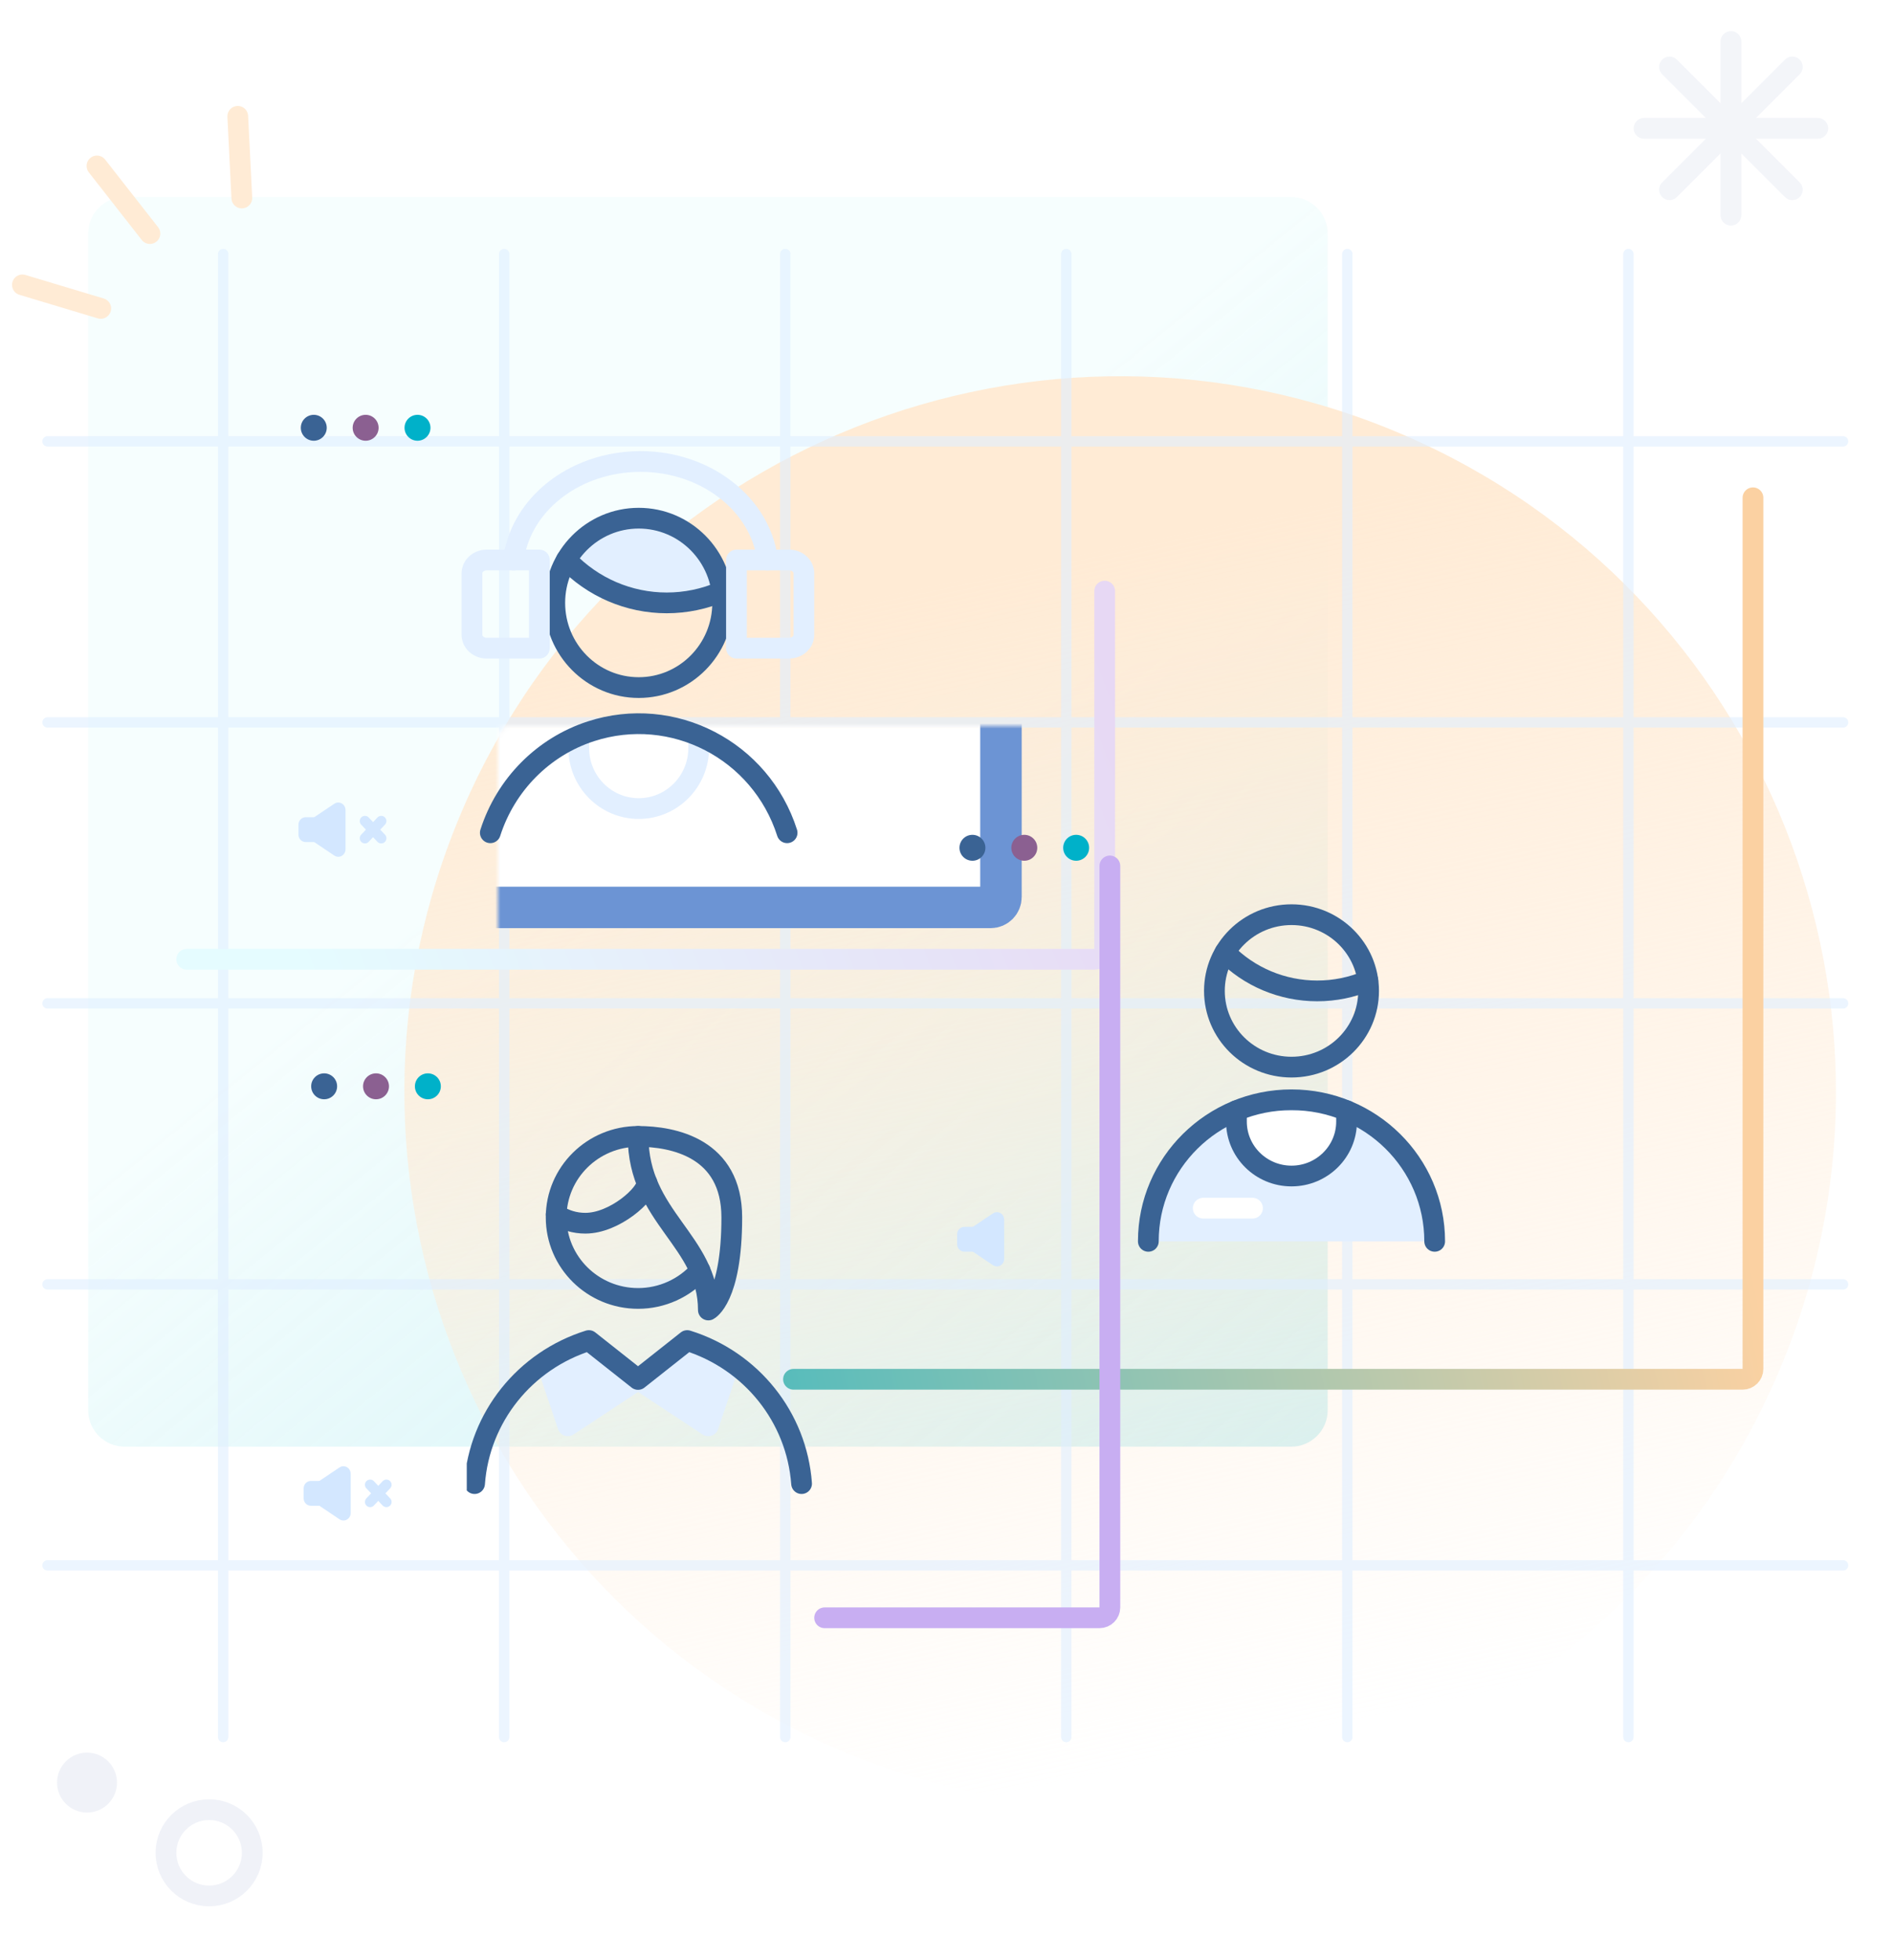 <svg width="365" height="378" viewBox="0 0 365 378" fill="none" xmlns="http://www.w3.org/2000/svg">
<rect width="365" height="378" fill="white"/>
<path d="M248.95 38H24.05C20.157 38 17 41.149 17 45.033V271.967C17 275.851 20.157 279 24.05 279H248.95C252.843 279 256 275.851 256 271.967V45.033C256 41.149 252.843 38 248.95 38Z" fill="url(#paint0_linear_636_108)"/>
<path d="M161.41 337.31C231.4 367.45 312.58 335.14 342.72 265.15C372.86 195.16 340.55 113.98 270.56 83.84C200.57 53.7 119.39 86.01 89.25 156C59.11 225.99 91.42 307.17 161.41 337.31Z" fill="url(#paint1_linear_636_108)"/>
<g opacity="0.6">
<path d="M259.784 335V49" stroke="#DFEEFF" stroke-width="2" stroke-linecap="round" stroke-linejoin="round"/>
<path d="M205.598 335V49" stroke="#DFEEFF" stroke-width="2" stroke-linecap="round" stroke-linejoin="round"/>
<path d="M151.412 335V49" stroke="#DFEEFF" stroke-width="2" stroke-linecap="round" stroke-linejoin="round"/>
<path d="M97.215 335V49" stroke="#DFEEFF" stroke-width="2" stroke-linecap="round" stroke-linejoin="round"/>
<path d="M43.029 335V49" stroke="#DFEEFF" stroke-width="2" stroke-linecap="round" stroke-linejoin="round"/>
<path d="M313.982 335V49" stroke="#DFEEFF" stroke-width="2" stroke-linecap="round" stroke-linejoin="round"/>
<path d="M9.164 139.318H355.376" stroke="#DFEEFF" stroke-width="2" stroke-linecap="round" stroke-linejoin="round"/>
<path d="M9.164 193.504H355.376" stroke="#DFEEFF" stroke-width="2" stroke-linecap="round" stroke-linejoin="round"/>
<path d="M9.164 247.701H355.376" stroke="#DFEEFF" stroke-width="2" stroke-linecap="round" stroke-linejoin="round"/>
<path d="M9.164 301.887H355.376" stroke="#DFEEFF" stroke-width="2" stroke-linecap="round" stroke-linejoin="round"/>
<path d="M9.164 85.12H355.376" stroke="#DFEEFF" stroke-width="2" stroke-linecap="round" stroke-linejoin="round"/>
</g>
<mask id="path-14-inside-1_636_108" fill="white">
<rect x="48" y="70" width="145" height="105" rx="2"/>
</mask>
<rect x="48" y="70" width="145" height="105" rx="2" fill="white" stroke="#6C94D4" stroke-width="8" mask="url(#path-14-inside-1_636_108)"/>
<path d="M117.6 110.2C116.279 109.631 115.522 109.176 114.6 108.2C113.797 107.35 114.026 107.036 115.156 106.6C116.51 106.077 118.092 106.397 119.4 105.756C120.387 105.271 121.168 104.4 122.3 104.4C123.965 104.4 125.199 105.002 126.789 105.4C127.551 105.59 128.128 106.24 128.9 106.411C129.584 106.563 130.366 106.944 131 107.244C132.027 107.731 133.6 108.662 133.6 110C133.6 110.621 133.859 111.077 133.8 111.756C133.788 111.895 132.634 111.277 132.4 111.2C131.869 111.026 131.262 110.925 130.7 111.011C128.917 111.285 127.054 111 125.211 111C124.334 111 122.515 110.677 121.8 110.2" stroke="#E2EFFF" stroke-width="8" stroke-linecap="round"/>
<path d="M213 114V183C213 184.105 212.105 185 211 185H36" stroke="url(#paint2_linear_636_108)" stroke-width="4" stroke-linecap="round"/>
<path d="M338 96V264C338 265.105 337.105 266 336 266H153" stroke="url(#paint3_linear_636_108)" stroke-width="4" stroke-linecap="round"/>
<path d="M214 167V310C214 311.105 213.105 312 212 312H159" stroke="#C8AEF2" stroke-width="4" stroke-linecap="round"/>
<g opacity="0.8">
<path d="M333.75 8V41.5" stroke="#F0F2F8" stroke-width="4" stroke-linecap="round"/>
<path d="M317 24.75H350.5" stroke="#F0F2F8" stroke-width="4" stroke-linecap="round"/>
<path d="M321.91 36.59L345.59 12.91" stroke="#F0F2F8" stroke-width="4" stroke-linecap="round"/>
<path d="M345.59 36.59L321.91 12.91" stroke="#F0F2F8" stroke-width="4" stroke-linecap="round"/>
</g>
<path d="M16.78 349.56C19.97 349.56 22.56 346.97 22.56 343.78C22.56 340.59 19.97 338 16.78 338C13.59 338 11 340.59 11 343.78C11 346.97 13.59 349.56 16.78 349.56Z" fill="#F0F2F8"/>
<path d="M40.32 365.64C44.92 365.64 48.64 361.92 48.64 357.32C48.64 352.72 44.91 349 40.32 349C35.73 349 32 352.72 32 357.32C32 361.92 35.72 365.64 40.32 365.64Z" fill="white" stroke="#F0F2F8" stroke-width="4"/>
<path d="M19.423 59.482L4.322 54.941" stroke="#FFEBD5" stroke-width="4" stroke-miterlimit="10" stroke-linecap="round" stroke-linejoin="round"/>
<path d="M46.628 38.186L45.845 22.437" stroke="#FFEBD5" stroke-width="4" stroke-miterlimit="10" stroke-linecap="round" stroke-linejoin="round"/>
<path d="M28.906 45.047L18.696 32.003" stroke="#FFEBD5" stroke-width="4" stroke-miterlimit="10" stroke-linecap="round" stroke-linejoin="round"/>
<mask id="path-28-inside-2_636_108" fill="white">
<rect x="49" y="197" width="145" height="105" rx="2"/>
</mask>
<rect x="49" y="197" width="145" height="105" rx="2" fill="white" stroke="#D3E7FF" stroke-width="8" mask="url(#path-28-inside-2_636_108)"/>
<mask id="path-29-inside-3_636_108" fill="white">
<rect x="175" y="150" width="145" height="105" rx="2"/>
</mask>
<rect x="175" y="150" width="145" height="105" rx="2" fill="white" stroke="#D3E7FF" stroke-width="8" mask="url(#path-29-inside-3_636_108)"/>
<path d="M123.155 132.602C132.095 132.602 139.342 125.29 139.342 116.269C139.342 107.248 132.095 99.936 123.155 99.936C114.215 99.936 106.967 107.248 106.967 116.269C106.967 125.29 114.215 132.602 123.155 132.602Z" stroke="#3A6394" stroke-width="4" stroke-linecap="round" stroke-linejoin="round"/>
<path d="M109.218 107.962C114.275 113.267 121.259 116.269 128.551 116.269C132.205 116.269 135.827 115.522 139.188 114.06" stroke="#3A6394" stroke-width="4" stroke-linecap="round" stroke-linejoin="round"/>
<path d="M111.592 141.936V144.269C111.592 150.709 116.772 155.936 123.155 155.936C129.537 155.936 134.717 150.709 134.717 144.269V141.936" stroke="#E2EFFF" stroke-width="4" stroke-linecap="round" stroke-linejoin="round"/>
<path d="M151.768 160.602C146.681 144.658 129.738 135.9 113.936 141.033C104.732 144.02 97.517 151.316 94.542 160.602" stroke="#3A6394" stroke-width="4" stroke-linecap="round" stroke-linejoin="round"/>
<path d="M91 122.45C91.019 123.844 92.263 124.983 93.786 125H104V108H93.786C92.263 108.017 91.019 109.156 91 110.55V122.45Z" stroke="#E2EFFF" stroke-width="4" stroke-linecap="round" stroke-linejoin="round"/>
<path d="M152.214 125H142V108H152.214C153.737 108.017 154.981 109.156 155 110.55V122.45C154.981 123.844 153.737 124.983 152.214 125Z" stroke="#E2EFFF" stroke-width="4" stroke-linecap="round" stroke-linejoin="round"/>
<path d="M148 108C146.521 96.298 134.344 87.849 120.816 89.128C109.333 90.218 100.26 98.067 99 108" stroke="#E2EFFF" stroke-width="4" stroke-linecap="round" stroke-linejoin="round"/>
<g clip-path="url(#clip0_636_108)">
<path d="M113.556 258.547C110.621 259.455 107.836 260.794 105.292 262.52L109.492 274.975L123.038 266.047L113.556 258.547Z" fill="#E2EFFF" stroke="#E2EFFF" stroke-width="4" stroke-linecap="round" stroke-linejoin="round"/>
<path d="M132.506 258.547L123.023 266.047L136.569 274.975L140.769 262.52C138.225 260.809 135.441 259.47 132.506 258.547Z" fill="#E2EFFF" stroke="#E2EFFF" stroke-width="4" stroke-linecap="round" stroke-linejoin="round"/>
<path d="M154.556 286.12C153.623 273.323 144.878 262.386 132.506 258.532L123.023 266.032L113.541 258.532C101.183 262.401 92.438 273.323 91.505 286.12" stroke="#3A6394" stroke-width="4" stroke-linecap="round" stroke-linejoin="round"/>
<path d="M107.234 234.219C108.905 235.32 110.861 235.915 112.878 235.9C118.493 235.9 124.739 230.32 124.739 228.088" stroke="#3A6394" stroke-width="4" stroke-linecap="round" stroke-linejoin="round"/>
<path d="M123.038 219.16C114.308 219.16 107.234 226.154 107.234 234.784C107.234 243.414 114.308 250.408 123.038 250.408C127.614 250.408 131.964 248.444 134.974 245.036" stroke="#3A6394" stroke-width="4" stroke-linecap="round" stroke-linejoin="round"/>
<path d="M123.038 219.16C123.038 234.784 136.584 239.248 136.584 252.64C136.584 252.64 141.1 250.408 141.1 234.784C141.1 221.392 129.811 219.16 123.038 219.16V219.16Z" stroke="#3A6394" stroke-width="4" stroke-linecap="round" stroke-linejoin="round"/>
</g>
<path d="M234.157 191.1C234.157 199.22 240.811 205.8 249.023 205.8C257.234 205.8 263.888 199.22 263.888 191.1C263.888 182.98 257.234 176.4 249.023 176.4C240.811 176.4 234.157 182.98 234.157 191.1Z" stroke="#3A6394" stroke-width="4" stroke-linecap="round" stroke-linejoin="round"/>
<path d="M236.21 183.638C240.854 188.412 247.267 191.1 253.978 191.1C257.333 191.1 260.66 190.428 263.746 189.112" stroke="#3A6394" stroke-width="4" stroke-linecap="round" stroke-linejoin="round"/>
<circle cx="60.5" cy="82.5" r="2.5" fill="#3A6394"/>
<circle cx="70.5" cy="82.5" r="2.5" fill="#8B6091"/>
<circle cx="80.5" cy="82.5" r="2.5" fill="#00B1C9"/>
<circle cx="62.5" cy="209.5" r="2.5" fill="#3A6394"/>
<circle cx="72.5" cy="209.5" r="2.5" fill="#8B6091"/>
<circle cx="82.5" cy="209.5" r="2.5" fill="#00B1C9"/>
<circle cx="187.5" cy="163.5" r="2.5" fill="#3A6394"/>
<circle cx="197.5" cy="163.5" r="2.5" fill="#8B6091"/>
<circle cx="207.5" cy="163.5" r="2.5" fill="#00B1C9"/>
<path d="M66.625 283.364C66.32 283.203 65.958 283.238 65.686 283.453L61.738 286.105H59.944C59.447 286.105 59.047 286.528 59.047 287.053V288.947C59.047 289.472 59.447 289.895 59.944 289.895H61.738L65.686 292.547C66.084 292.86 66.646 292.778 66.942 292.358C67.059 292.194 67.121 291.995 67.121 291.789V284.211C67.121 283.851 66.93 283.522 66.625 283.364Z" fill="#D3E7FF" stroke="#D3E7FF" stroke-linecap="round" stroke-linejoin="round"/>
<path d="M61.738 286.105V289.895" stroke="#D3E7FF" stroke-linecap="round" stroke-linejoin="round"/>
<path d="M74.505 286.342L71.365 289.658" stroke="#D3E7FF" stroke-width="2" stroke-linecap="round" stroke-linejoin="round"/>
<path d="M71.365 286.342L74.505 289.658L71.365 286.342Z" fill="#D9D9D9"/>
<path d="M71.365 286.342L74.505 289.658" stroke="#D3E7FF" stroke-width="2" stroke-linecap="round" stroke-linejoin="round"/>
<path d="M65.625 155.364C65.32 155.203 64.958 155.238 64.686 155.453L60.738 158.105H58.944C58.447 158.105 58.047 158.528 58.047 159.053V160.947C58.047 161.472 58.447 161.895 58.944 161.895H60.738L64.686 164.547C65.084 164.86 65.646 164.778 65.942 164.358C66.059 164.194 66.121 163.995 66.121 163.789V156.211C66.121 155.851 65.93 155.522 65.625 155.364Z" fill="#D3E7FF" stroke="#D3E7FF" stroke-linecap="round" stroke-linejoin="round"/>
<path d="M60.738 158.105V161.895" stroke="#D3E7FF" stroke-linecap="round" stroke-linejoin="round"/>
<path d="M73.505 158.342L70.365 161.658" stroke="#D3E7FF" stroke-width="2" stroke-linecap="round" stroke-linejoin="round"/>
<path d="M70.365 158.342L73.505 161.658L70.365 158.342Z" fill="#D9D9D9"/>
<path d="M70.365 158.342L73.505 161.658" stroke="#D3E7FF" stroke-width="2" stroke-linecap="round" stroke-linejoin="round"/>
<path d="M192.625 234.364C192.32 234.203 191.958 234.238 191.686 234.453L187.738 237.105H185.944C185.448 237.105 185.047 237.528 185.047 238.053V239.947C185.047 240.472 185.448 240.895 185.944 240.895H187.738L191.686 243.547C192.084 243.86 192.646 243.778 192.942 243.358C193.059 243.194 193.122 242.995 193.122 242.789V235.211C193.122 234.851 192.93 234.522 192.625 234.364Z" fill="#D3E7FF" stroke="#D3E7FF" stroke-linecap="round" stroke-linejoin="round"/>
<path d="M187.738 237.105V240.895" stroke="#D3E7FF" stroke-linecap="round" stroke-linejoin="round"/>
<path d="M221.416 239.4C221.416 224.322 233.775 212.1 249.023 212.1C264.27 212.1 276.629 224.322 276.629 239.4" fill="#E2EFFF"/>
<path d="M238.405 214.2V216.3C238.405 222.096 243.161 226.8 249.023 226.8C254.884 226.8 259.64 222.096 259.64 216.3V214.2" fill="white"/>
<path d="M238.405 214.2V216.3C238.405 222.096 243.161 226.8 249.023 226.8C254.884 226.8 259.64 222.096 259.64 216.3V214.2" stroke="#3A6394" stroke-width="4" stroke-linecap="round" stroke-linejoin="round"/>
<path d="M232 233H241.5" stroke="white" stroke-width="4" stroke-linecap="round"/>
<path d="M221.416 239.4C221.416 224.322 233.775 212.1 249.023 212.1C264.27 212.1 276.629 224.322 276.629 239.4" stroke="#3A6394" stroke-width="4" stroke-linecap="round" stroke-linejoin="round"/>
<defs>
<linearGradient id="paint0_linear_636_108" x1="148.678" y1="122.198" x2="775.106" y2="896.31" gradientUnits="userSpaceOnUse">
<stop stop-color="#F6FEFE"/>
<stop offset="1" stop-color="#00B1C9" stop-opacity="0.2"/>
</linearGradient>
<linearGradient id="paint1_linear_636_108" x1="216" y1="105" x2="263.5" y2="331.5" gradientUnits="userSpaceOnUse">
<stop stop-color="#FFEBD5"/>
<stop offset="1" stop-color="#FFEBD5" stop-opacity="0"/>
</linearGradient>
<linearGradient id="paint2_linear_636_108" x1="213" y1="125.5" x2="57.5" y2="185" gradientUnits="userSpaceOnUse">
<stop stop-color="#E7D8F4"/>
<stop offset="1" stop-color="#E5FCFF"/>
</linearGradient>
<linearGradient id="paint3_linear_636_108" x1="330.5" y1="208" x2="48" y2="266" gradientUnits="userSpaceOnUse">
<stop stop-color="#FBD1A2"/>
<stop offset="1" stop-color="#00B1C9"/>
</linearGradient>
<clipPath id="clip0_636_108">
<rect width="73" height="93" fill="white" transform="translate(90 208)"/>
</clipPath>
</defs>
</svg>
